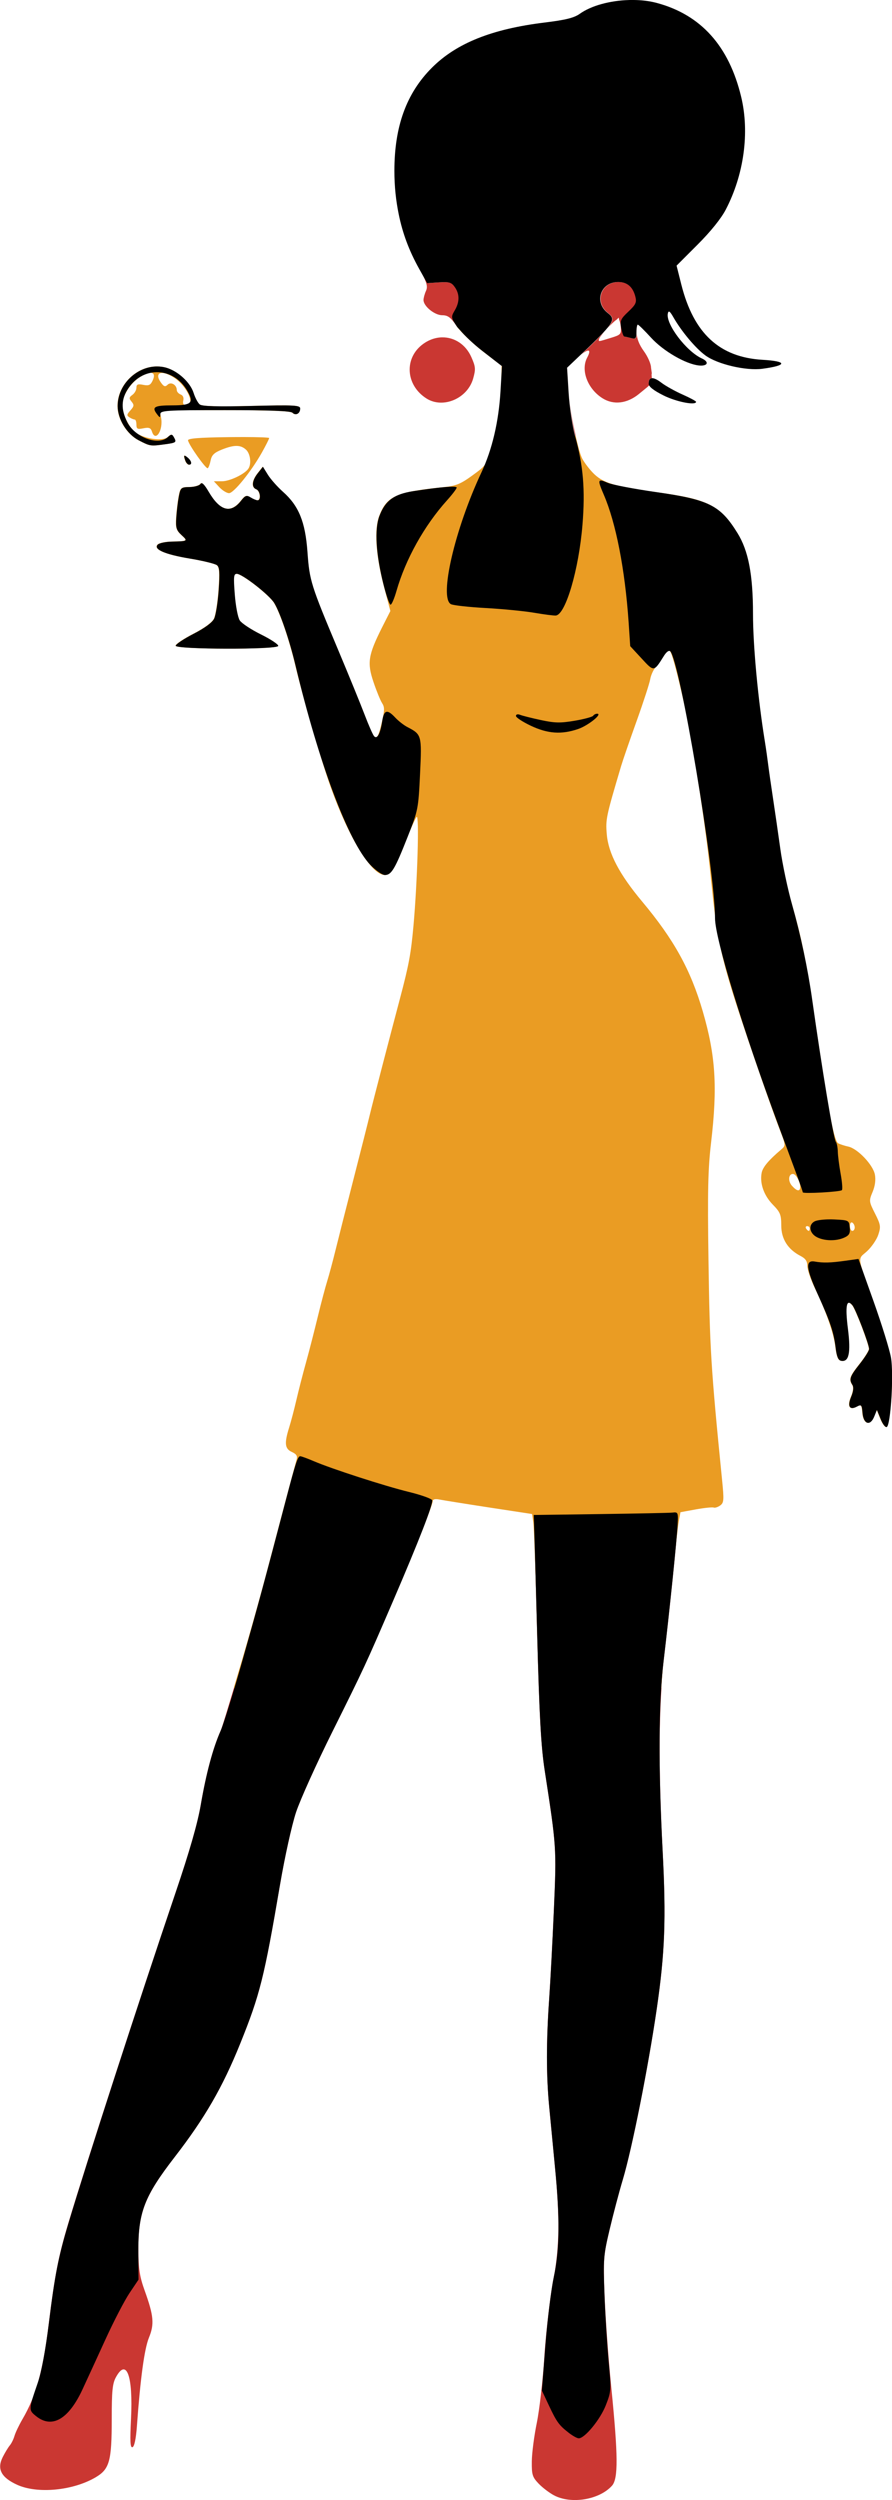 <?xml version="1.0" encoding="UTF-8" standalone="no"?>
<svg id="svg6041" xmlns:rdf="http://www.w3.org/1999/02/22-rdf-syntax-ns#" xmlns="http://www.w3.org/2000/svg" height="194.35mm" width="69.39mm" version="1.1" xmlns:cc="http://creativecommons.org/ns#" xmlns:dc="http://purl.org/dc/elements/1.1/" viewBox="0 0 245.871 688.655">
<g id="layer1" transform="translate(-168.49 -193.75)">
<g id="g4433" transform="translate(2634.2 95.163)">
<path id="path9004" d="m-2349.6 173.51c1.562 3.014 1.832 4.054 1.312 5.193-0.384 0.842-0.688 1.993-0.688 2.531 0 1.704 3.054 4.188 5.156 4.188 1.563 0 2.318 0.581 3.906 2.875h0.084c-1.432-2.183-1.464-2.486-0.459-4.188 1.38-2.336 1.385-4.505 0.031-6.438-0.908-1.296-1.516-1.5-4.344-1.312l-3.281 0.219-1.719-3.068zm54.371 2.756c-0.301 0-0.592 0.022-0.869 0.062-4.181 0.618-5.628 5.634-2.064 8.438 0.261 0.205 0.474 0.395 0.662 0.584 0.105 0.104 0.209 0.211 0.287 0.316 0 0.004 0.01 0.009 0.012 0.014v0.006c0.155 0.213 0.248 0.438 0.275 0.684 0 0.016-0 0.031 0.01 0.047 0.01 0.082 0 0.168-0.01 0.256-0.063 0.558-0.45 1.259-1.283 2.266 0.944-1.009 1.919-1.96 2.418-2.266 0.142-0.087 0.583-0.604 0.625-0.562 0.045 0.045 0.076 0.435 0.125 0.562 0.168 0.439 0.359 1.015 0.438 1.938 0.173 2.046 0 2.217-2.781 3.062-3.495 1.064-3.274 1.047-3.25 0.438 0.012-0.308 0.699-1.201 1.52-2.156-1.339 1.457-3.449 3.509-6.389 6.305 2.091-1.704 2.856-1.433 1.65 0.82-1.862 3.479 0.112 8.673 4.281 11.25 3.017 1.865 6.702 1.431 9.938-1.188l2.375-1.938c1.618-1.45 1.535-1.745 0.344-0.906 0-0.977 0.295-1.476 0.875-1.531-0.219-2.938 0.286 0.661-0.219-2.938 0-0.992-0.891-3.012-1.969-4.5-1.292-1.783-1.969-3.49-1.969-5 0-1.103 0.128-2.047 0.299-2.266-0.169 0.196-0.299 1.01-0.299 1.984 0 1.793-0.174 2.003-1.469 1.656-0.809-0.217-1.645-0.401-1.875-0.406-0.23-0.005-0.606-1.047-0.844-2.312-0.195-1.039-0.234-1.676 0.047-2.312 0.069-0.156 0.157-0.313 0.268-0.475 0.11-0.161 0.242-0.331 0.399-0.51 0.313-0.359 0.725-0.765 1.256-1.266 0.758-0.715 1.275-1.251 1.603-1.721 0.547-0.783 0.573-1.385 0.334-2.342-0.685-2.747-2.264-4.092-4.746-4.094zm5.41 11.75c-0.027 0-0.051 0.017-0.076 0.047 0.024-0.031 0.05-0.047 0.076-0.047zm-54 3.496c-0.475 0.006-0.954 0.053-1.432 0.141-1.275 0.234-2.558 0.777-3.75 1.625-5.401 3.846-4.958 11.43 0.875 15.094 4.577 2.874 11.305-0.034 12.844-5.531 0.722-2.58 0.668-3.234-0.5-5.875-1.567-3.543-4.713-5.492-8.037-5.453zm34.508 8.371-0.01 0.008 0.438 6.969c0.236 3.789 1.011 9.023 1.752 11.75h0.123c-0.875-3.69-1.624-7.779-1.875-11.812l-0.428-6.914zm75.814 222.17c-0.089 0.012-0.165 0.046-0.223 0.104-0.23 0.23-0.236 0.917 0 1.531 0.327 0.852 0.606 0.925 1.188 0.344s0.589-0.942 0-1.531c-0.319-0.319-0.698-0.483-0.965-0.447zm-46.355 93.129c-0.152 0.004-0.326 0.019-0.523 0.037-0.898 0.082-9.875 0.234-19.938 0.344l-18.281 0.219 0.062 1.594c0.045 0.886 0.44 14.859 0.875 31.031 0.62 23.067 1.068 31.242 2.094 37.906 3.234 21.002 3.267 21.205 2.531 38.219-0.381 8.805-0.974 19.961-1.312 24.812-0.81 11.599-0.801 20.984 0 29.406 0.359 3.773 1.084 11.43 1.625 17 0.572 5.881 0.87 10.764 0.922 15.059 0.039 4.687-0.248 8.75-0.9 13.023-0.116 0.665-0.228 1.333-0.365 1.98-0.27 1.268-0.586 3.331-0.902 5.627-0.051 0.352-0.098 0.716-0.148 1.084-0.099 0.753-0.192 1.476-0.289 2.277-0.527 4.228-1.006 8.98-1.254 12.887-0.411 6.469-1.356 14.719-2.094 18.312-0.737 3.594-1.354 8.379-1.375 10.625-0.034 3.65 0.159 4.289 1.875 6.094 1.056 1.111 2.961 2.548 4.219 3.219 4.728 2.52 12.49 1.255 16-2.625 1.758-1.943 1.7-8.289-0.188-27.125-0.793-7.915-1.615-19.235-1.844-25.156-0.395-10.215-0.31-11.152 1.375-18.281 0.977-4.133 2.6-10.305 3.625-13.719 1.916-6.386 4.914-20.639 7.281-34.152 0.395-2.251 0.771-4.48 1.123-6.65 0.352-2.171 0.678-4.28 0.971-6.291 0.564-3.869 1.008-7.351 1.342-10.688 0.5-5.005 0.752-9.686 0.789-14.865 0.024-3.453-0.047-7.126-0.205-11.266-0.079-2.07-0.18-4.255-0.301-6.588-0.141-2.725-0.262-5.357-0.367-7.926-0.023-0.547-0.041-1.064-0.062-1.602-0.082-2.106-0.152-4.169-0.209-6.166-0.014-0.482-0.027-0.958-0.039-1.432-0.044-1.693-0.074-3.322-0.1-4.934-0.014-0.933-0.03-1.885-0.037-2.789 0-0.407 0-0.786-0.01-1.188-0.032-6.998 0.136-13.188 0.508-18.965h-0.062c0.167-2.624 0.365-5.099 0.625-7.281 1.623-13.633 3.663-33.51 3.875-37.594 0.158-3.046 0.15-3.505-0.914-3.475zm-121.37 48.35c-1.498 4.973-3.165 10.662-3.688 11.844-2.127 4.814-3.957 11.621-5.469 20.406-0.884 5.141-3.076 12.757-6.938 24.156-10.185 30.063-24.387 73.807-29.594 91.156-2.7 8.996-3.757 14.543-5.344 27.469-1.624 13.229-3.494 19.949-7.281 26.438-0.944 1.617-1.928 3.695-2.188 4.594-0.26 0.898-0.828 2.055-1.281 2.594-0.453 0.539-1.327 1.983-1.938 3.188-1.672 3.298-0.477 5.637 3.938 7.656 5.586 2.555 15.353 1.644 21.625-2.031 3.861-2.263 4.468-4.451 4.469-16 0.001-7.841 0.196-9.836 1.156-11.594 2.936-5.374 4.741-0.367 4.156 11.5-0.307 6.235-0.217 7.987 0.406 7.781 0.509-0.168 0.968-2.306 1.219-5.781 0.948-13.123 2.06-21.316 3.312-24.375 1.539-3.757 1.331-6.029-1.188-13.031-1.363-3.791-1.685-5.918-1.719-11.219-0.065-10.222 1.728-14.833 10-25.531 8.272-10.697 13.192-19.179 18.062-31.25 5.43-13.458 6.598-18.12 10.969-43.75 1.304-7.646 3.242-16.414 4.406-19.938 1.143-3.458 5.671-13.476 10.062-22.281 2.923-5.861 4.241-8.625 5.875-12h-33.031z" fill="#ca3732"/>
<path id="path9002" d="m-2335.3 171.52v16.781h-4.656c0.023 0.033 0.038 0.029 0.061 0.062 1.111 1.616 4.36 4.753 7.219 6.969l5.219 4-0.029 4c-0.017 5.252-0.993 11.949-2.688 18.25-1.341 4.984-1.499 5.185-5.281 7.938-3.254 2.368-4.528 2.906-7.906 3.25-13.178 1.344-15.738 2.474-17.812 7.906-1.456 3.813-0.956 10.974 1.375 19.812l1.688 6.406-2.312 4.562c-3.818 7.608-4.127 9.716-2.344 15 0.833 2.469 1.901 5.087 2.375 5.812 0.715 1.094 0.696 1.964-0.031 5.094-1.42 6.11-1.848 5.938-4.812-1.844-1.095-2.875-4.397-10.961-7.344-17.969-7.526-17.901-7.866-19.005-8.438-26.938-0.598-8.298-2.393-12.688-6.75-16.562-1.517-1.349-3.392-3.465-4.156-4.688l-1.375-2.219-1.406 1.781c-1.623 2.064-1.791 3.906-0.406 4.438 1.089 0.418 1.389 3.031 0.344 3.031-0.364 0-1.244-0.379-1.938-0.812-1.08-0.675-1.46-0.543-2.625 0.938-2.843 3.614-5.817 2.803-8.906-2.469-1.199-2.047-1.902-2.75-2.25-2.188-0.28 0.453-1.631 0.85-3 0.875-2.374 0.043-2.529 0.162-3 2.656-0.271 1.438-0.572 4.055-0.688 5.812-0.18 2.732 0.015 3.431 1.438 4.75 1.817 1.684 1.801 1.708-2.688 1.812-1.694 0.039-3.433 0.401-3.844 0.812-1.306 1.306 1.96 2.721 8.906 3.875 3.581 0.595 6.91 1.417 7.406 1.812 0.712 0.567 0.811 2.006 0.469 6.875-0.239 3.397-0.809 6.924-1.25 7.844-0.509 1.062-2.579 2.589-5.688 4.188-2.692 1.384-4.906 2.865-4.906 3.281 0 1.034 27.906 1.096 28.25 0.062 0.13-0.39-2.006-1.816-4.719-3.156-2.712-1.34-5.351-3.075-5.875-3.875-0.531-0.81-1.131-3.987-1.375-7.156-0.376-4.89-0.307-5.688 0.562-5.688 1.5 0 8.961 5.809 10.312 8.031 1.646 2.707 4.197 10.203 5.844 17.125 2.279 9.581 7.07 26.025 9.781 33.625 4.989 13.987 11.262 24.188 14.875 24.188 1.737 0 2.724-1.558 5.719-9.125 1.351-3.414 2.739-6.516 3.094-6.875 0.748-0.758 0.211 17.822-0.875 29.938-0.69 7.694-1.267 10.82-3.719 20.062-2.789 10.513-7.495 28.583-8.312 32-0.473 1.977-2.484 9.93-4.469 17.656-1.985 7.727-4.216 16.539-4.969 19.594-0.753 3.055-1.776 6.883-2.281 8.5-0.505 1.617-1.68 6.008-2.594 9.781s-2.38 9.516-3.281 12.75c-0.902 3.234-2.109 7.953-2.688 10.469-0.579 2.516-1.47 5.877-1.969 7.469-1.35 4.304-1.194 5.833 0.75 6.719 1.257 0.573 1.594 1.086 1.312 2.094-0.624 2.232-4.721 17.689-7.562 28.469-3.36 12.745-6.922 25.019-9.75 34.406h33.031c3.241-6.693 5.767-12.205 10.781-23.844 6.027-13.99 11.031-26.547 11.031-27.625 0-0.476 0.684-0.626 1.812-0.406 0.988 0.192 7.149 1.187 13.688 2.188l11.875 1.812 0.344 2.312c0.191 1.278 0.694 15.281 1.094 31.094 0.169 6.662 0.337 10.014 0.5 14.469h33.688c0.226-3.514 0.492-6.901 0.875-10.219 0.767-6.649 1.861-16.812 2.438-22.562 0.577-5.75 1.246-11.612 1.5-13.031l0.469-2.562 4.25-0.781c2.335-0.422 4.535-0.642 4.906-0.5 0.371 0.142 1.193-0.137 1.812-0.594 1.009-0.744 1.055-1.472 0.5-7.031-3.094-30.998-3.397-36.149-3.75-60.75-0.27-18.788-0.132-24.904 0.719-32.156 1.801-15.343 1.255-23.955-2.281-36.125-3.317-11.416-7.933-19.786-16.719-30.281-6.261-7.479-9.306-13.257-9.75-18.531-0.348-4.132-0.197-4.825 3.969-18.844 0.481-1.617 2.41-7.195 4.281-12.406 1.871-5.211 3.536-10.359 3.719-11.438 0.183-1.078 0.828-2.531 1.438-3.25 0.61-0.719 1.642-2.161 2.281-3.188 0.7-1.125 1.391-1.641 1.75-1.281 0.919 0.919 4.884 17.857 6.406 27.344 2.623 16.349 3.918 25.684 4.969 36.312 1.299 13.149 2.368 18.824 5.562 29.344 2.523 8.309 10.195 30.672 13.281 38.719 1.7 4.431 1.694 4.441 0.375 5.562-3.482 2.963-5.046 4.849-5.344 6.406-0.553 2.893 0.622 6.219 3.062 8.719 2.065 2.115 2.344 2.786 2.344 5.75 0 3.73 1.811 6.595 5.312 8.406 1.375 0.711 1.875 1.45 1.875 2.75 0 0.979 0.914 3.695 2.031 6.031 3.25 6.798 5.2 12.346 5.688 16.25 0.331 2.65 0.731 3.69 1.531 3.844 2.157 0.415 2.718-2.148 1.875-8.844-0.792-6.292-0.38-8.402 1.25-6.438 0.915 1.103 4.59 10.746 4.594 12.031 0.001 0.46-1.156 2.306-2.594 4.125-2.727 3.45-2.992 4.214-2 5.781 0.386 0.61 0.269 1.753-0.344 3.219-1.109 2.654-0.452 3.828 1.562 2.75 1.226-0.656 1.377-0.523 1.562 1.719 0.26 3.14 2.124 3.737 3.219 1.031l0.75-1.844 1 2.469c0.542 1.36 1.292 2.381 1.688 2.25 0.949-0.314 1.866-11.358 1.406-16.938-0.242-2.931-1.554-7.778-4-14.688-5.764-16.28-5.464-14.323-2.781-16.781 1.277-1.17 2.683-3.224 3.125-4.562 0.73-2.211 0.661-2.746-0.906-5.844-1.68-3.32-1.691-3.491-0.656-5.969 0.684-1.638 0.893-3.323 0.625-4.75-0.504-2.689-4.772-7.177-7.344-7.719-0.998-0.21-2.242-0.619-2.781-0.906-1.039-0.553-2.526-7.915-5.188-25.875-3.749-25.303-4.514-29.367-7.844-40.969-1.063-3.704-2.398-10.117-2.969-14.25-0.57-4.133-1.489-10.437-2.031-14.031-0.542-3.594-1.135-7.719-1.312-9.156-0.177-1.438-0.587-4.375-0.938-6.531-1.871-11.524-3.25-26.274-3.25-34.938 0-10.893-1.259-17.467-4.281-22.344-4.64-7.487-8.042-9.288-21.062-11.062-12.899-1.758-16.067-2.695-18.875-5.688-1.245-1.327-2.56-3.164-2.938-4.062-0.638-1.519-1.159-3.773-1.688-6h-3.594v-30.312h-2.438v-16.781h-22.219zm-87.15 28.012c-5.58-0.027-10.875 4.942-10.875 10.906 0 3.607 2.539 7.734 5.812 9.438 3.197 1.664 3.23 1.643 7.469 1.062 2.734-0.375 2.964-0.528 2.344-1.688-0.608-1.137-0.808-1.143-1.781-0.281-1.356 1.202-6.135 0.574-8.719-1.125-1.785-1.173-3.812-5.234-3.812-7.656 0-2.448 2.114-5.911 4.656-7.594 3.066-2.029 4.849-1.663 3.75 0.75-0.61 1.339-1.08 1.559-2.625 1.25-1.494-0.299-1.875-0.139-1.875 0.781 0 0.634-0.478 1.519-1.094 1.969-0.952 0.696-1 0.971-0.25 1.875 0.751 0.905 0.716 1.27-0.312 2.406-1.034 1.143-1.067 1.421-0.25 1.938 0.525 0.332 1.168 0.589 1.438 0.594 0.27 0.006 0.469 0.643 0.469 1.406 0 1.188 0.291 1.329 1.938 1 1.534-0.307 2.019-0.117 2.344 0.906 0.976 3.075 3.201-0.431 2.5-3.938l-0.406-1.969h17.938c12.287 0 18.158 0.22 18.656 0.719 0.896 0.896 2.125 0.232 2.125-1.156 0-0.913-1.496-1.013-13.375-0.719-9.39 0.233-13.666 0.11-14.312-0.406-0.507-0.404-1.266-1.827-1.688-3.156-0.935-2.953-4.363-6.091-7.656-7-0.794-0.219-1.609-0.309-2.406-0.312zm1.56 1.795c0.807 0.05 1.962 0.497 3.314 1.393 2.589 1.713 4.946 5.628 4.156 6.906-0.741 1.199-2.133 0.688-1.781-0.656 0.215-0.824-0.05-1.462-0.719-1.719-0.58-0.223-1.062-0.762-1.062-1.219 0-1.44-1.61-2.377-2.531-1.469-0.643 0.634-1.009 0.535-1.75-0.469-1.08-1.463-1.058-2.41-0.312-2.688 0.186-0.069 0.416-0.097 0.685-0.08zm22.5 17.648c-1.345-0.003-2.823 0.006-4.373 0.025-8.198 0.104-11.24 0.35-11.125 0.906 0.278 1.344 4.967 7.947 5.438 7.656 0.249-0.154 0.605-1.148 0.812-2.188 0.291-1.453 1.017-2.119 3.062-2.938 3.375-1.35 5.15-1.363 6.656 0 1.208 1.093 1.57 3.869 0.688 5.219-0.989 1.513-5.122 3.497-7.281 3.5h-2.25l1.531 1.656c0.844 0.898 2.053 1.625 2.656 1.625 1.286 0 6.101-5.95 9.031-11.156 1.129-2.006 2.031-3.822 2.031-4.031 0-0.157-2.841-0.265-6.877-0.275zm-16.455 5.133c-0.048-0.003-0.083 0.013-0.105 0.049-0.09 0.142 0.01 0.607 0.312 1.406 0.218 0.568 0.679 1.031 1 1.031 0.904 0 0.68-1.067-0.406-1.969-0.399-0.331-0.658-0.509-0.801-0.518zm167.7 197.85c0.792 0 2 2.127 2 3.531 0 1.386-0.851 1.296-2.25-0.25-1.151-1.272-1.002-3.281 0.25-3.281zm16.242 13.352c0.043 0.008 0.088 0.027 0.133 0.055 0.359 0.222 0.656 0.826 0.656 1.344 0 0.518-0.297 0.938-0.656 0.938s-0.656-0.604-0.656-1.344c0-0.647 0.226-1.051 0.523-0.992zm-12.305 1.023c0.381 0 0.688 0.297 0.688 0.656 0 0.359-0.123 0.656-0.281 0.656-0.158 0-0.497-0.297-0.719-0.656-0.222-0.359-0.068-0.656 0.312-0.656z" fill="#ea9c23"/>
<path id="path9041" d="m-2292.4 98.6c-5.113 0.149-10.289 1.502-13.506 3.793-1.563 1.113-3.88 1.692-9.719 2.406-14.507 1.774-24.281 5.687-31.031 12.438-7.029 7.029-10.344 16.162-10.344 28.406 0 4.386 0.439 8.246 1.188 11.938 1.048 5.168 2.799 9.969 5.656 15.094l2.188 3.906 3.281-0.219c2.828-0.187 3.436 0.017 4.344 1.312 1.354 1.933 1.349 4.101-0.031 6.438-1.06 1.794-1.02 1.967 0.656 4.5 0.14 0.212 0.584 0.634 0.812 0.906 1.326 1.58 3.75 3.879 6.25 5.812l5.312 4.125-0.406 6.875c-0.497 8.421-2.308 16.116-5.25 22.375-7.351 15.638-11.738 34.59-8.406 36.312 0.629 0.325 4.984 0.804 9.656 1.062 4.672 0.258 10.68 0.847 13.375 1.312 2.695 0.465 5.336 0.798 5.875 0.75 2.681-0.24 6.332-12.611 7.344-25 0.787-9.638 0.21-16.348-2.031-24.406-0.75-2.695-1.542-8.037-1.781-11.875l-0.438-6.969 1.938-1.844c11.354-10.752 11.731-11.305 9.219-13.281-3.802-2.991-1.902-8.5 2.938-8.5 2.484 0 4.064 1.345 4.75 4.094 0.382 1.531 0.085 2.155-1.938 4.062-2.143 2.021-2.355 2.503-1.969 4.562 0.237 1.265 0.614 2.308 0.844 2.312 0.23 0.005 1.066 0.19 1.875 0.406 1.294 0.347 1.469 0.137 1.469-1.656 0-1.12 0.169-2.031 0.375-2.031 0.206 0 1.858 1.626 3.656 3.594 3.388 3.707 9.597 7.299 13.219 7.656 2.406 0.237 2.899-0.972 0.781-1.938-4.298-1.958-10.028-9.538-9.375-12.406 0.201-0.881 0.559-0.642 1.531 1.062 2.225 3.901 6.133 8.568 8.844 10.531 3.371 2.442 11.178 4.255 15.688 3.656 6.91-0.917 6.925-2.071 0.062-2.469-11.897-0.689-19.007-7.277-22.406-20.719l-1.312-5.219 5.75-5.75c3.642-3.635 6.522-7.213 7.812-9.688 5.01-9.611 6.6-21.222 4.25-31.031-3.363-14.037-11.111-22.653-23.312-25.906-1.71-0.456-3.575-0.705-5.5-0.781-0.722-0.028-1.451-0.033-2.182-0.012zm-130 100.93c-5.58-0.027-10.875 4.942-10.875 10.906 0 3.607 2.539 7.734 5.812 9.438 3.197 1.664 3.23 1.643 7.469 1.062 2.734-0.375 2.964-0.528 2.344-1.688-0.626-1.17-0.795-1.167-1.844-0.219-2.638 2.387-9.01 0.021-11.125-4.125-1.8-3.529-1.7-6.444 0.312-9.406 4.171-6.138 12.41-5.78 16.188 0.688 1.952 3.342 1.219 4.062-4.062 4.062-4.939 0-5.758 0.434-4.312 2.344 0.859 1.134 0.95 1.171 0.969 0.125 0.019-1.061 1.298-1.156 17.844-1.156 12.227 0 18.095 0.22 18.594 0.719 0.896 0.896 2.125 0.232 2.125-1.156 0-0.913-1.496-1.013-13.375-0.719-9.39 0.233-13.666 0.11-14.312-0.406-0.507-0.404-1.266-1.827-1.688-3.156-0.935-2.953-4.363-6.091-7.656-7-0.794-0.219-1.609-0.309-2.406-0.312zm136.37 3.238c-0.58 0.055-0.875 0.555-0.875 1.531 0 0.787 1.357 1.851 4.094 3.219 3.53 1.764 8.969 2.833 8.969 1.75 0-0.184-1.671-1.094-3.719-2-2.048-0.906-4.686-2.375-5.875-3.281-1.139-0.868-2.013-1.274-2.594-1.219zm-128.76 21.338c-0.048-0.003-0.083 0.013-0.105 0.049-0.09 0.142 0.01 0.607 0.312 1.406 0.218 0.568 0.679 1.031 1 1.031 0.904 0 0.68-1.067-0.406-1.969-0.399-0.331-0.658-0.509-0.801-0.518zm21.551 3.049-1.406 1.781c-1.623 2.064-1.791 3.906-0.406 4.438 1.089 0.418 1.389 3.031 0.344 3.031-0.364 0-1.244-0.379-1.938-0.812-1.08-0.675-1.46-0.543-2.625 0.938-2.843 3.614-5.817 2.803-8.906-2.469-1.199-2.047-1.902-2.75-2.25-2.188-0.28 0.453-1.631 0.85-3 0.875-2.374 0.043-2.529 0.162-3 2.656-0.271 1.438-0.572 4.055-0.688 5.812-0.18 2.732 0.015 3.431 1.438 4.75 1.817 1.684 1.801 1.708-2.688 1.812-1.694 0.039-3.432 0.401-3.844 0.812-1.306 1.306 1.96 2.721 8.906 3.875 3.581 0.595 6.91 1.417 7.406 1.812 0.712 0.567 0.811 2.006 0.469 6.875-0.239 3.397-0.809 6.924-1.25 7.844-0.509 1.062-2.579 2.589-5.688 4.188-2.692 1.384-4.906 2.865-4.906 3.281 0 1.034 27.906 1.096 28.25 0.062 0.13-0.39-2.006-1.816-4.719-3.156-2.712-1.34-5.351-3.075-5.875-3.875-0.531-0.81-1.131-3.987-1.375-7.156-0.376-4.89-0.307-5.688 0.562-5.688 1.5 0 8.961 5.809 10.312 8.031 1.646 2.707 4.197 10.203 5.844 17.125 6.388 26.849 14.592 48.672 20.656 55.031 1.466 1.537 3.261 2.781 4 2.781 1.794 0 2.754-1.605 6.25-10.469 2.898-7.346 2.979-7.701 3.438-17.344 0.512-10.772 0.45-10.897-3.531-12.969-0.954-0.497-2.441-1.661-3.312-2.594-2.227-2.384-3.11-2.139-3.594 1.062-0.51 3.373-1.38 5.002-2.219 4.094-0.329-0.356-1.499-3-2.594-5.875-1.095-2.875-4.397-10.961-7.344-17.969-7.526-17.901-7.866-19.005-8.438-26.938-0.598-8.298-2.393-12.688-6.75-16.562-1.517-1.349-3.392-3.465-4.156-4.688l-1.375-2.219zm93.078 3.803c-0.673 0.068-0.309 1.13 0.885 3.904 3.344 7.771 5.835 20.515 6.844 35.156l0.438 6.562 3.125 3.375c3.431 3.731 3.396 3.742 6.156-0.688 0.693-1.111 1.399-1.633 1.75-1.281 2.658 2.658 12.344 60.374 12.344 73.531 0 5.576 7.686 30.675 17.344 56.719 2.066 5.57 4.461 12.014 5.312 14.312 0.852 2.299 1.531 4.304 1.531 4.469 0 0.455 10.3-0.112 10.781-0.594 0.231-0.231 0.064-2.253-0.344-4.5-0.407-2.247-0.759-5.011-0.781-6.125-0.022-1.114-0.261-2.297-0.531-2.656-0.632-0.842-3.846-20.166-6.531-39.219-1.192-8.457-3.156-17.74-5.531-26.125-1.222-4.313-2.679-11.242-3.25-15.375-0.571-4.133-1.489-10.437-2.031-14.031-0.542-3.594-1.135-7.719-1.312-9.156-0.177-1.438-0.587-4.375-0.938-6.531-1.871-11.524-3.25-26.274-3.25-34.938 0-10.893-1.259-17.467-4.281-22.344-4.728-7.629-7.813-9.196-22.375-11.281-6.059-0.868-12.086-2.011-13.406-2.562-0.697-0.291-1.223-0.517-1.594-0.594-0.139-0.029-0.258-0.039-0.353-0.029zm-40.469 1.701c-0.526-0.025-1.308 0.008-2.328 0.09-2.041 0.164-5.028 0.541-8.812 1.125-5.315 0.82-7.729 2.583-9.344 6.812-1.394 3.65-0.986 10.519 1.094 18.812 0.778 3.101 1.663 5.656 1.969 5.656s1.033-1.715 1.625-3.781c2.512-8.768 7.672-18.013 13.938-24.969 1.457-1.617 2.656-3.205 2.656-3.5 0-0.14-0.271-0.222-0.797-0.246zm39.516 62.527c-0.401 0-0.904 0.256-1.094 0.562-0.19 0.307-2.477 0.933-5.094 1.375-3.977 0.671-5.489 0.63-9.312-0.188-2.516-0.538-5.09-1.188-5.719-1.438-0.689-0.273-1.156-0.14-1.156 0.312 0 0.413 1.848 1.625 4.094 2.688 4.671 2.21 8.46 2.464 13.031 0.906 2.785-0.949 6.852-4.219 5.25-4.219zm63.688 139.29c-1.669 0.041-3.188 0.25-3.75 0.551-1.805 0.966-1.433 3.306 0.688 4.375 2.063 1.04 5.304 1.095 7.5 0.094 1.372-0.625 1.658-1.161 1.5-2.781-0.193-1.977-0.236-2.027-4.25-2.219-0.559-0.027-1.131-0.033-1.688-0.019zm8.344 10.895-3.594 0.5c-4.104 0.578-6.141 0.631-8.469 0.219-2.613-0.463-2.397 1.909 0.844 9.031 3.497 7.684 4.404 10.42 4.938 14.781 0.292 2.385 0.711 3.379 1.5 3.531 2.159 0.415 2.718-2.146 1.875-8.844-0.792-6.292-0.38-8.402 1.25-6.438 0.915 1.103 4.59 10.746 4.594 12.031 0.001 0.46-1.156 2.306-2.594 4.125-2.727 3.45-2.992 4.214-2 5.781 0.386 0.61 0.269 1.753-0.344 3.219-1.109 2.654-0.452 3.828 1.562 2.75 1.226-0.656 1.377-0.523 1.562 1.719 0.26 3.14 2.124 3.737 3.219 1.031l0.75-1.844 1 2.469c0.542 1.36 1.292 2.381 1.688 2.25 1.093-0.361 1.97-14.41 1.188-19.094-0.36-2.156-2.531-9.153-4.812-15.562l-4.156-11.656zm-153.88 54.344c-0.662 0-1.301 1.939-3.875 11.75-5.909 22.524-7.731 29.228-11.938 44.125-2.537 8.985-5.288 17.888-6.125 19.781-2.127 4.814-3.957 11.621-5.469 20.406-0.884 5.141-3.076 12.757-6.938 24.156-10.232 30.201-24.455 74.099-29.562 91.156-2.781 9.286-3.726 14.127-5.375 27.469-0.907 7.337-2.048 13.459-3.031 16.312-2.588 7.51-2.595 7.58-0.469 9.281 4.38 3.505 8.959 0.837 12.781-7.406 1.313-2.83 4.186-9.088 6.406-13.938 2.22-4.849 5.162-10.513 6.531-12.562l2.5-3.719-0.062-7.375c-0.062-11.149 1.57-15.464 10.031-26.406 8.272-10.697 13.192-19.179 18.062-31.25 5.43-13.458 6.598-18.12 10.969-43.75 1.304-7.646 3.242-16.414 4.406-19.938 1.143-3.458 5.671-13.476 10.062-22.281 8.72-17.484 9.114-18.337 16.656-35.844 7.249-16.827 11.164-26.929 10.812-27.844-0.165-0.43-3.046-1.461-6.406-2.281-6.627-1.617-21.233-6.336-26.281-8.5-1.728-0.741-3.386-1.344-3.688-1.344zm103.11 15.484c-0.149 0.008-0.32 0.027-0.518 0.047-0.898 0.092-9.875 0.267-19.938 0.406l-18.281 0.25 0.062 1.562c0.045 0.847 0.44 14.765 0.875 30.938 0.62 23.067 1.068 31.242 2.094 37.906 3.234 21.002 3.267 21.205 2.531 38.219-0.381 8.805-0.974 19.961-1.312 24.812-0.81 11.599-0.801 20.984 0 29.406 0.359 3.773 1.083 11.43 1.625 17 1.355 13.943 1.266 22.496-0.344 30.062-0.727 3.414-1.774 11.85-2.312 18.75l-0.969 12.531 1.938 4.125c2.151 4.564 2.785 5.443 5.531 7.562 1.037 0.8 2.239 1.469 2.688 1.469 1.664 0 5.913-5.181 7.438-9.062 1.513-3.854 1.54-4.184 0.812-12-0.411-4.42-0.938-12.719-1.156-18.469-0.373-9.85-0.267-10.889 1.406-17.969 0.977-4.133 2.601-10.305 3.625-13.719 2.554-8.513 7.032-31.009 9.375-47.094 2.255-15.476 2.593-24.744 1.625-43.406-1.206-23.256-1.113-40.832 0.25-52.281 1.623-13.633 3.663-33.51 3.875-37.594 0.136-2.614 0.141-3.313-0.531-3.438-0.112-0.021-0.24-0.024-0.389-0.016z"/>
</g>
</g>
</svg>
